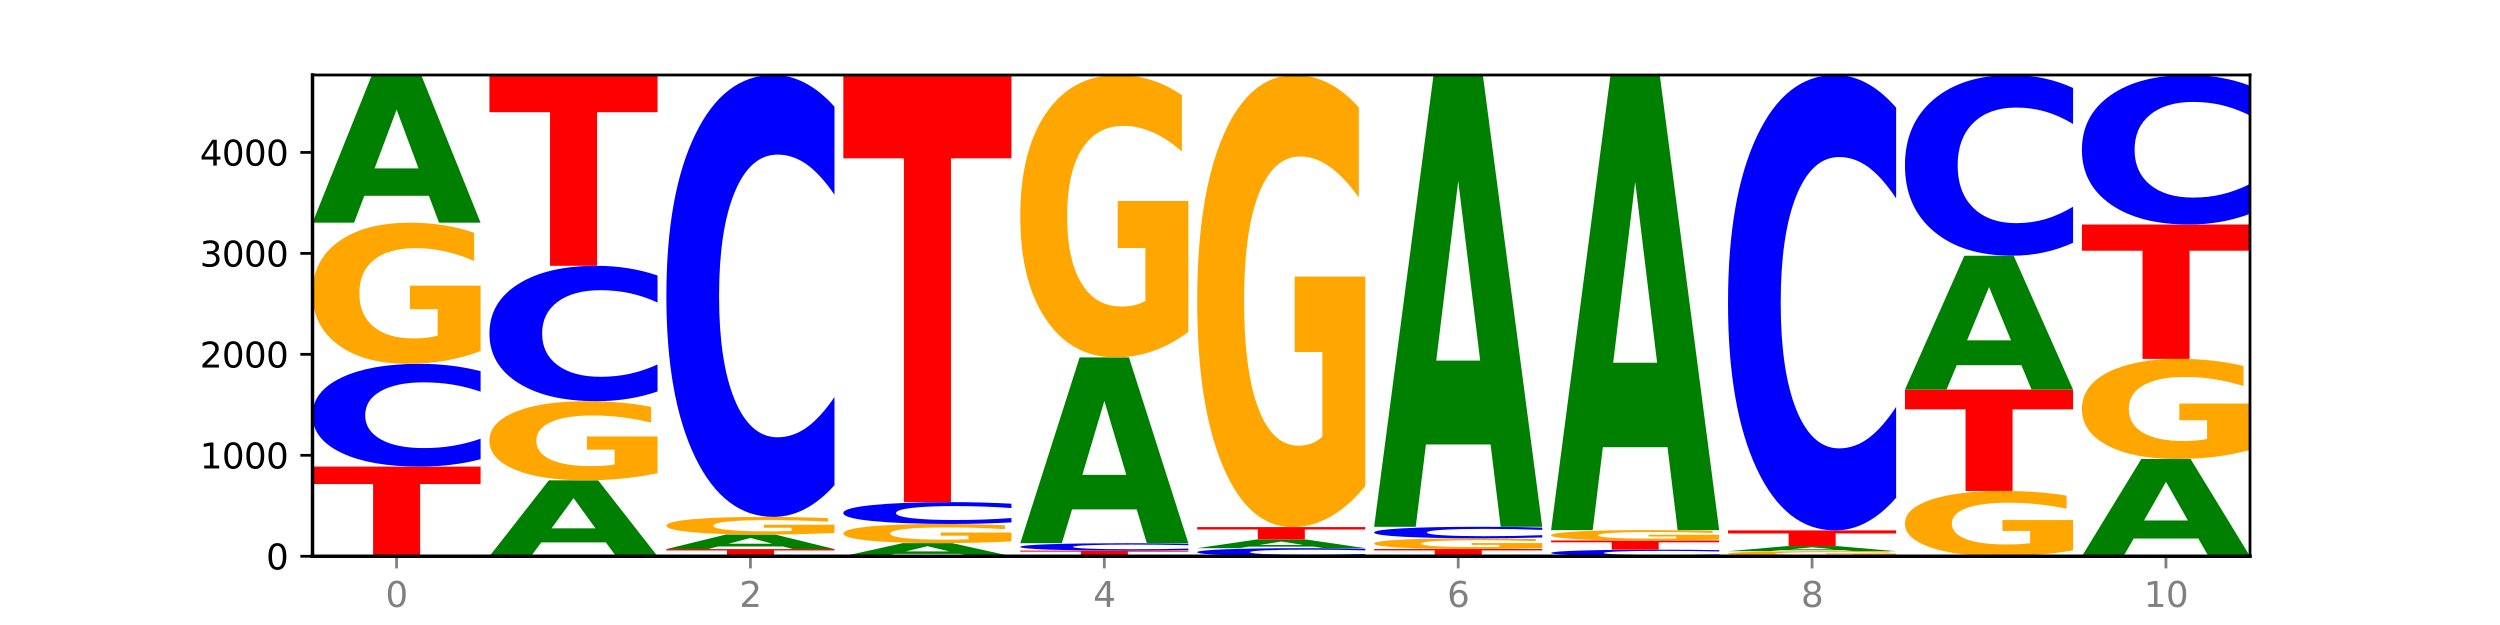 <?xml version="1.0" encoding="utf-8" standalone="no"?>
<!DOCTYPE svg PUBLIC "-//W3C//DTD SVG 1.1//EN"
  "http://www.w3.org/Graphics/SVG/1.1/DTD/svg11.dtd">
<svg xmlns:xlink="http://www.w3.org/1999/xlink" width="720pt" height="180pt" viewBox="0 0 720 180" xmlns="http://www.w3.org/2000/svg" version="1.1">
 <defs>
  <style type="text/css">*{stroke-linejoin: round; stroke-linecap: butt}</style>
 </defs>
 <g id="figure_1">
  <g id="patch_1">
   <path d="M 0 180 
L 720 180 
L 720 0 
L 0 0 
z
" style="fill: #ffffff"/>
  </g>
  <g id="axes_1">
   <g id="patch_2">
    <path d="M 90 160.2 
L 648 160.2 
L 648 21.6 
L 90 21.6 
z
" style="fill: #ffffff"/>
   </g>
   <g id="line2d_1">
    <path d="M 90 160.2 
L 648 160.2 
" clip-path="url(#p2af4a67f99)" style="fill: none; stroke: #000000; stroke-width: 0.5; stroke-linecap: square"/>
   </g>
   <g id="patch_3">
    <path d="M 90 134.381 
L 138.411 134.381 
L 138.411 139.417 
L 120.994 139.417 
L 120.994 160.2 
L 107.45 160.2 
L 107.45 139.417 
L 90 139.417 
L 90 134.381 
z
" clip-path="url(#p2af4a67f99)" style="fill: #ff0000"/>
   </g>
   <g id="patch_4">
    <path d="M 138.411 132.26 
Q 134.361 133.312 129.983 133.843 
Q 125.604 134.381 120.835 134.381 
Q 106.613 134.381 98.306 130.395 
Q 90 126.409 90 119.592 
Q 90 112.75 98.306 108.77 
Q 106.613 104.783 120.835 104.783 
Q 125.604 104.783 129.983 105.321 
Q 134.361 105.853 138.411 106.905 
L 138.411 112.805 
Q 134.325 111.411 130.361 110.763 
Q 126.397 110.115 122.018 110.115 
Q 114.163 110.115 109.662 112.64 
Q 105.173 115.159 105.173 119.592 
Q 105.173 124.006 109.662 126.531 
Q 114.163 129.05 122.018 129.05 
Q 126.397 129.05 130.361 128.402 
Q 134.325 127.748 138.411 126.354 
L 138.411 132.26 
z
" clip-path="url(#p2af4a67f99)" style="fill: #0000ff"/>
   </g>
   <g id="patch_5">
    <path d="M 138.411 101.106 
Q 133.529 102.944 128.277 103.868 
Q 123.026 104.783 117.428 104.783 
Q 104.777 104.783 97.389 99.309 
Q 90 93.834 90 84.473 
Q 90 75.001 97.519 69.569 
Q 105.048 64.137 118.144 64.137 
Q 123.189 64.137 127.811 64.875 
Q 132.444 65.606 136.545 67.05 
L 136.545 75.153 
Q 132.313 73.297 128.126 72.382 
Q 123.938 71.458 119.728 71.458 
Q 111.938 71.458 107.717 74.834 
Q 103.497 78.2 103.497 84.473 
Q 103.497 90.686 107.566 94.078 
Q 111.634 97.462 119.12 97.462 
Q 121.16 97.462 122.907 97.269 
Q 124.654 97.067 126.042 96.647 
L 126.042 89.04 
L 118.068 89.04 
L 118.068 82.264 
L 138.411 82.264 
L 138.411 101.106 
z
" clip-path="url(#p2af4a67f99)" style="fill: #ffa600"/>
   </g>
   <g id="patch_6">
    <path d="M 123.534 56.388 
L 104.916 56.388 
L 101.977 64.137 
L 90 64.137 
L 107.104 21.6 
L 121.307 21.6 
L 138.411 64.137 
L 126.444 64.137 
L 123.534 56.388 
z
M 107.886 48.493 
L 120.535 48.493 
L 114.22 31.573 
L 107.886 48.493 
z
" clip-path="url(#p2af4a67f99)" style="fill: #008000"/>
   </g>
   <g id="patch_7">
    <path d="M 174.493 156.217 
L 155.875 156.217 
L 152.935 160.2 
L 140.959 160.2 
L 158.063 138.336 
L 172.266 138.336 
L 189.37 160.2 
L 177.403 160.2 
L 174.493 156.217 
z
M 158.845 152.159 
L 171.494 152.159 
L 165.179 143.462 
L 158.845 152.159 
z
" clip-path="url(#p2af4a67f99)" style="fill: #008000"/>
   </g>
   <g id="patch_8">
    <path d="M 189.37 136.273 
Q 184.488 137.304 179.236 137.822 
Q 173.985 138.336 168.387 138.336 
Q 155.736 138.336 148.347 135.266 
Q 140.959 132.196 140.959 126.945 
Q 140.959 121.634 148.478 118.587 
Q 156.007 115.541 169.103 115.541 
Q 174.148 115.541 178.77 115.955 
Q 183.403 116.365 187.504 117.175 
L 187.504 121.719 
Q 183.272 120.678 179.084 120.165 
Q 174.896 119.647 170.687 119.647 
Q 162.897 119.647 158.676 121.54 
Q 154.456 123.428 154.456 126.945 
Q 154.456 130.43 158.524 132.332 
Q 162.593 134.23 170.079 134.23 
Q 172.119 134.23 173.866 134.121 
Q 175.613 134.008 177.001 133.773 
L 177.001 129.507 
L 169.027 129.507 
L 169.027 125.707 
L 189.37 125.707 
L 189.37 136.273 
z
" clip-path="url(#p2af4a67f99)" style="fill: #ffa600"/>
   </g>
   <g id="patch_9">
    <path d="M 189.37 112.746 
Q 185.32 114.132 180.942 114.832 
Q 176.563 115.541 171.794 115.541 
Q 157.572 115.541 149.265 110.29 
Q 140.959 105.039 140.959 96.058 
Q 140.959 87.046 149.265 81.803 
Q 157.572 76.552 171.794 76.552 
Q 176.563 76.552 180.942 77.26 
Q 185.32 77.961 189.37 79.346 
L 189.37 87.118 
Q 185.284 85.282 181.32 84.428 
Q 177.356 83.575 172.977 83.575 
Q 165.122 83.575 160.621 86.901 
Q 156.132 90.219 156.132 96.058 
Q 156.132 101.873 160.621 105.2 
Q 165.122 108.518 172.977 108.518 
Q 177.356 108.518 181.32 107.664 
Q 185.284 106.802 189.37 104.966 
L 189.37 112.746 
z
" clip-path="url(#p2af4a67f99)" style="fill: #0000ff"/>
   </g>
   <g id="patch_10">
    <path d="M 140.959 21.6 
L 189.37 21.6 
L 189.37 32.317 
L 171.953 32.317 
L 171.953 76.552 
L 158.409 76.552 
L 158.409 32.317 
L 140.959 32.317 
L 140.959 21.6 
z
" clip-path="url(#p2af4a67f99)" style="fill: #ff0000"/>
   </g>
   <g id="patch_11">
    <path d="M 191.918 158.136 
L 240.329 158.136 
L 240.329 158.538 
L 222.912 158.538 
L 222.912 160.2 
L 209.368 160.2 
L 209.368 158.538 
L 191.918 158.538 
L 191.918 158.136 
z
" clip-path="url(#p2af4a67f99)" style="fill: #ff0000"/>
   </g>
   <g id="patch_12">
    <path d="M 225.452 157.373 
L 206.834 157.373 
L 203.894 158.136 
L 191.918 158.136 
L 209.021 153.949 
L 223.225 153.949 
L 240.329 158.136 
L 228.362 158.136 
L 225.452 157.373 
z
M 209.803 156.596 
L 222.453 156.596 
L 216.138 154.931 
L 209.803 156.596 
z
" clip-path="url(#p2af4a67f99)" style="fill: #008000"/>
   </g>
   <g id="patch_13">
    <path d="M 240.329 153.489 
Q 235.446 153.719 230.195 153.834 
Q 224.944 153.949 219.346 153.949 
Q 206.695 153.949 199.306 153.264 
Q 191.918 152.578 191.918 151.406 
Q 191.918 150.221 199.437 149.541 
Q 206.966 148.861 220.062 148.861 
Q 225.107 148.861 229.729 148.953 
Q 234.361 149.045 238.463 149.226 
L 238.463 150.24 
Q 234.231 150.007 230.043 149.893 
Q 225.855 149.777 221.646 149.777 
Q 213.856 149.777 209.635 150.2 
Q 205.415 150.621 205.415 151.406 
Q 205.415 152.184 209.483 152.609 
Q 213.552 153.032 221.038 153.032 
Q 223.078 153.032 224.825 153.008 
Q 226.571 152.983 227.96 152.93 
L 227.96 151.978 
L 219.986 151.978 
L 219.986 151.13 
L 240.329 151.13 
L 240.329 153.489 
z
" clip-path="url(#p2af4a67f99)" style="fill: #ffa600"/>
   </g>
   <g id="patch_14">
    <path d="M 240.329 139.739 
Q 236.279 144.26 231.9 146.547 
Q 227.522 148.861 222.753 148.861 
Q 208.53 148.861 200.224 131.721 
Q 191.918 114.581 191.918 85.27 
Q 191.918 55.853 200.224 38.74 
Q 208.53 21.6 222.753 21.6 
Q 227.522 21.6 231.9 23.913 
Q 236.279 26.2 240.329 30.722 
L 240.329 56.09 
Q 236.243 50.096 232.279 47.31 
Q 228.314 44.523 223.936 44.523 
Q 216.081 44.523 211.58 55.38 
Q 207.091 66.211 207.091 85.27 
Q 207.091 104.25 211.58 115.107 
Q 216.081 125.938 223.936 125.938 
Q 228.314 125.938 232.279 123.151 
Q 236.243 120.338 240.329 114.344 
L 240.329 139.739 
z
" clip-path="url(#p2af4a67f99)" style="fill: #0000ff"/>
   </g>
   <g id="patch_15">
    <path d="M 276.411 159.511 
L 257.793 159.511 
L 254.853 160.2 
L 242.877 160.2 
L 259.98 156.42 
L 274.184 156.42 
L 291.288 160.2 
L 279.321 160.2 
L 276.411 159.511 
z
M 260.762 158.81 
L 273.412 158.81 
L 267.097 157.306 
L 260.762 158.81 
z
" clip-path="url(#p2af4a67f99)" style="fill: #008000"/>
   </g>
   <g id="patch_16">
    <path d="M 291.288 155.92 
Q 286.405 156.17 281.154 156.296 
Q 275.903 156.42 270.305 156.42 
Q 257.654 156.42 250.265 155.676 
Q 242.877 154.932 242.877 153.66 
Q 242.877 152.373 250.395 151.634 
Q 257.925 150.896 271.021 150.896 
Q 276.066 150.896 280.688 150.996 
Q 285.32 151.096 289.422 151.292 
L 289.422 152.393 
Q 285.19 152.141 281.002 152.017 
Q 276.814 151.891 272.605 151.891 
Q 264.815 151.891 260.594 152.35 
Q 256.374 152.807 256.374 153.66 
Q 256.374 154.504 260.442 154.965 
Q 264.511 155.425 271.997 155.425 
Q 274.037 155.425 275.784 155.399 
Q 277.53 155.372 278.919 155.315 
L 278.919 154.281 
L 270.945 154.281 
L 270.945 153.36 
L 291.288 153.36 
L 291.288 155.92 
z
" clip-path="url(#p2af4a67f99)" style="fill: #ffa600"/>
   </g>
   <g id="patch_17">
    <path d="M 291.288 150.446 
Q 287.238 150.669 282.859 150.782 
Q 278.481 150.896 273.711 150.896 
Q 259.489 150.896 251.183 150.05 
Q 242.877 149.204 242.877 147.758 
Q 242.877 146.306 251.183 145.462 
Q 259.489 144.616 273.711 144.616 
Q 278.481 144.616 282.859 144.73 
Q 287.238 144.843 291.288 145.066 
L 291.288 146.318 
Q 287.202 146.022 283.237 145.885 
Q 279.273 145.747 274.895 145.747 
Q 267.04 145.747 262.539 146.283 
Q 258.05 146.817 258.05 147.758 
Q 258.05 148.695 262.539 149.23 
Q 267.04 149.765 274.895 149.765 
Q 279.273 149.765 283.237 149.627 
Q 287.202 149.488 291.288 149.193 
L 291.288 150.446 
z
" clip-path="url(#p2af4a67f99)" style="fill: #0000ff"/>
   </g>
   <g id="patch_18">
    <path d="M 242.877 21.6 
L 291.288 21.6 
L 291.288 45.592 
L 273.871 45.592 
L 273.871 144.616 
L 260.327 144.616 
L 260.327 45.592 
L 242.877 45.592 
L 242.877 21.6 
z
" clip-path="url(#p2af4a67f99)" style="fill: #ff0000"/>
   </g>
   <g id="patch_19">
    <path d="M 293.836 158.572 
L 342.247 158.572 
L 342.247 158.889 
L 324.83 158.889 
L 324.83 160.2 
L 311.286 160.2 
L 311.286 158.889 
L 293.836 158.889 
L 293.836 158.572 
z
" clip-path="url(#p2af4a67f99)" style="fill: #ff0000"/>
   </g>
   <g id="patch_20">
    <path d="M 342.247 158.42 
Q 338.197 158.495 333.818 158.533 
Q 329.439 158.572 324.67 158.572 
Q 310.448 158.572 302.142 158.286 
Q 293.836 158 293.836 157.511 
Q 293.836 157.021 302.142 156.735 
Q 310.448 156.449 324.67 156.449 
Q 329.439 156.449 333.818 156.488 
Q 338.197 156.526 342.247 156.601 
L 342.247 157.025 
Q 338.16 156.925 334.196 156.878 
Q 330.232 156.832 325.853 156.832 
Q 317.998 156.832 313.498 157.013 
Q 309.009 157.193 309.009 157.511 
Q 309.009 157.828 313.498 158.009 
Q 317.998 158.189 325.853 158.189 
Q 330.232 158.189 334.196 158.143 
Q 338.16 158.096 342.247 157.996 
L 342.247 158.42 
z
" clip-path="url(#p2af4a67f99)" style="fill: #0000ff"/>
   </g>
   <g id="patch_21">
    <path d="M 327.37 146.698 
L 308.752 146.698 
L 305.812 156.449 
L 293.836 156.449 
L 310.939 102.922 
L 325.143 102.922 
L 342.247 156.449 
L 330.28 156.449 
L 327.37 146.698 
z
M 311.721 136.764 
L 324.371 136.764 
L 318.056 115.472 
L 311.721 136.764 
z
" clip-path="url(#p2af4a67f99)" style="fill: #008000"/>
   </g>
   <g id="patch_22">
    <path d="M 342.247 95.565 
Q 337.364 99.244 332.113 101.091 
Q 326.862 102.922 321.263 102.922 
Q 308.613 102.922 301.224 91.97 
Q 293.836 81.017 293.836 62.286 
Q 293.836 43.338 301.354 32.469 
Q 308.884 21.6 321.98 21.6 
Q 327.025 21.6 331.647 23.078 
Q 336.279 24.54 340.38 27.429 
L 340.38 43.64 
Q 336.149 39.927 331.961 38.096 
Q 327.773 36.248 323.564 36.248 
Q 315.774 36.248 311.553 43.002 
Q 307.333 49.738 307.333 62.286 
Q 307.333 74.717 311.401 81.504 
Q 315.47 88.274 322.956 88.274 
Q 324.996 88.274 326.742 87.888 
Q 328.489 87.484 329.878 86.645 
L 329.878 71.425 
L 321.904 71.425 
L 321.904 57.868 
L 342.247 57.868 
L 342.247 95.565 
z
" clip-path="url(#p2af4a67f99)" style="fill: #ffa600"/>
   </g>
   <g id="patch_23">
    <path d="M 393.205 160.033 
Q 389.156 160.116 384.777 160.158 
Q 380.398 160.2 375.629 160.2 
Q 361.407 160.2 353.101 159.887 
Q 344.795 159.573 344.795 159.038 
Q 344.795 158.5 353.101 158.187 
Q 361.407 157.874 375.629 157.874 
Q 380.398 157.874 384.777 157.916 
Q 389.156 157.958 393.205 158.041 
L 393.205 158.504 
Q 389.119 158.395 385.155 158.344 
Q 381.191 158.293 376.812 158.293 
Q 368.957 158.293 364.457 158.491 
Q 359.968 158.689 359.968 159.038 
Q 359.968 159.385 364.457 159.583 
Q 368.957 159.781 376.812 159.781 
Q 381.191 159.781 385.155 159.73 
Q 389.119 159.679 393.205 159.569 
L 393.205 160.033 
z
" clip-path="url(#p2af4a67f99)" style="fill: #0000ff"/>
   </g>
   <g id="patch_24">
    <path d="M 378.329 157.419 
L 359.711 157.419 
L 356.771 157.874 
L 344.795 157.874 
L 361.898 155.374 
L 376.102 155.374 
L 393.205 157.874 
L 381.239 157.874 
L 378.329 157.419 
z
M 362.68 156.954 
L 375.33 156.954 
L 369.015 155.96 
L 362.68 156.954 
z
" clip-path="url(#p2af4a67f99)" style="fill: #008000"/>
   </g>
   <g id="patch_25">
    <path d="M 344.795 151.797 
L 393.205 151.797 
L 393.205 152.495 
L 375.789 152.495 
L 375.789 155.374 
L 362.245 155.374 
L 362.245 152.495 
L 344.795 152.495 
L 344.795 151.797 
z
" clip-path="url(#p2af4a67f99)" style="fill: #ff0000"/>
   </g>
   <g id="patch_26">
    <path d="M 393.205 140.017 
Q 388.323 145.907 383.072 148.866 
Q 377.821 151.797 372.222 151.797 
Q 359.572 151.797 352.183 134.262 
Q 344.795 116.727 344.795 86.739 
Q 344.795 56.402 352.313 39.001 
Q 359.843 21.6 372.938 21.6 
Q 377.983 21.6 382.605 23.967 
Q 387.238 26.307 391.339 30.932 
L 391.339 56.886 
Q 387.108 50.942 382.92 48.011 
Q 378.732 45.052 374.522 45.052 
Q 366.732 45.052 362.512 55.864 
Q 358.291 66.649 358.291 86.739 
Q 358.291 106.641 362.36 117.507 
Q 366.429 128.345 373.915 128.345 
Q 375.955 128.345 377.701 127.727 
Q 379.448 127.081 380.837 125.736 
L 380.837 101.37 
L 372.862 101.37 
L 372.862 79.666 
L 393.205 79.666 
L 393.205 140.017 
z
" clip-path="url(#p2af4a67f99)" style="fill: #ffa600"/>
   </g>
   <g id="patch_27">
    <path d="M 395.753 158.107 
L 444.164 158.107 
L 444.164 158.515 
L 426.748 158.515 
L 426.748 160.2 
L 413.204 160.2 
L 413.204 158.515 
L 395.753 158.515 
L 395.753 158.107 
z
" clip-path="url(#p2af4a67f99)" style="fill: #ff0000"/>
   </g>
   <g id="patch_28">
    <path d="M 444.164 157.828 
Q 439.282 157.967 434.031 158.037 
Q 428.78 158.107 423.181 158.107 
Q 410.531 158.107 403.142 157.692 
Q 395.753 157.276 395.753 156.567 
Q 395.753 155.848 403.272 155.437 
Q 410.802 155.025 423.897 155.025 
Q 428.942 155.025 433.564 155.081 
Q 438.197 155.136 442.298 155.246 
L 442.298 155.86 
Q 438.067 155.719 433.879 155.65 
Q 429.691 155.58 425.481 155.58 
Q 417.691 155.58 413.471 155.836 
Q 409.25 156.091 409.25 156.567 
Q 409.25 157.038 413.319 157.295 
Q 417.388 157.551 424.874 157.551 
Q 426.914 157.551 428.66 157.537 
Q 430.407 157.522 431.796 157.49 
L 431.796 156.913 
L 423.821 156.913 
L 423.821 156.399 
L 444.164 156.399 
L 444.164 157.828 
z
" clip-path="url(#p2af4a67f99)" style="fill: #ffa600"/>
   </g>
   <g id="patch_29">
    <path d="M 444.164 154.787 
Q 440.115 154.905 435.736 154.964 
Q 431.357 155.025 426.588 155.025 
Q 412.366 155.025 404.06 154.578 
Q 395.753 154.132 395.753 153.368 
Q 395.753 152.602 404.06 152.157 
Q 412.366 151.71 426.588 151.71 
Q 431.357 151.71 435.736 151.77 
Q 440.115 151.83 444.164 151.948 
L 444.164 152.608 
Q 440.078 152.452 436.114 152.38 
Q 432.15 152.307 427.771 152.307 
Q 419.916 152.307 415.415 152.59 
Q 410.927 152.872 410.927 153.368 
Q 410.927 153.863 415.415 154.146 
Q 419.916 154.428 427.771 154.428 
Q 432.15 154.428 436.114 154.355 
Q 440.078 154.282 444.164 154.126 
L 444.164 154.787 
z
" clip-path="url(#p2af4a67f99)" style="fill: #0000ff"/>
   </g>
   <g id="patch_30">
    <path d="M 429.288 128.008 
L 410.67 128.008 
L 407.73 151.71 
L 395.753 151.71 
L 412.857 21.6 
L 427.061 21.6 
L 444.164 151.71 
L 432.198 151.71 
L 429.288 128.008 
z
M 413.639 103.86 
L 426.289 103.86 
L 419.974 52.106 
L 413.639 103.86 
z
" clip-path="url(#p2af4a67f99)" style="fill: #008000"/>
   </g>
   <g id="patch_31">
    <path d="M 495.123 160.065 
Q 491.074 160.132 486.695 160.166 
Q 482.316 160.2 477.547 160.2 
Q 463.325 160.2 455.019 159.945 
Q 446.712 159.691 446.712 159.256 
Q 446.712 158.819 455.019 158.565 
Q 463.325 158.31 477.547 158.31 
Q 482.316 158.31 486.695 158.344 
Q 491.074 158.378 495.123 158.446 
L 495.123 158.822 
Q 491.037 158.733 487.073 158.692 
Q 483.109 158.651 478.73 158.651 
Q 470.875 158.651 466.374 158.812 
Q 461.886 158.973 461.886 159.256 
Q 461.886 159.538 466.374 159.699 
Q 470.875 159.86 478.73 159.86 
Q 483.109 159.86 487.073 159.818 
Q 491.037 159.776 495.123 159.687 
L 495.123 160.065 
z
" clip-path="url(#p2af4a67f99)" style="fill: #0000ff"/>
   </g>
   <g id="patch_32">
    <path d="M 446.712 155.664 
L 495.123 155.664 
L 495.123 156.18 
L 477.707 156.18 
L 477.707 158.31 
L 464.163 158.31 
L 464.163 156.18 
L 446.712 156.18 
L 446.712 155.664 
z
" clip-path="url(#p2af4a67f99)" style="fill: #ff0000"/>
   </g>
   <g id="patch_33">
    <path d="M 495.123 155.393 
Q 490.241 155.529 484.99 155.597 
Q 479.739 155.664 474.14 155.664 
Q 461.489 155.664 454.101 155.261 
Q 446.712 154.858 446.712 154.168 
Q 446.712 153.47 454.231 153.07 
Q 461.761 152.67 474.856 152.67 
Q 479.901 152.67 484.523 152.724 
Q 489.156 152.778 493.257 152.884 
L 493.257 153.481 
Q 489.026 153.345 484.838 153.277 
Q 480.65 153.209 476.44 153.209 
Q 468.65 153.209 464.43 153.458 
Q 460.209 153.706 460.209 154.168 
Q 460.209 154.626 464.278 154.876 
Q 468.346 155.125 475.833 155.125 
Q 477.872 155.125 479.619 155.111 
Q 481.366 155.096 482.755 155.065 
L 482.755 154.504 
L 474.78 154.504 
L 474.78 154.005 
L 495.123 154.005 
L 495.123 155.393 
z
" clip-path="url(#p2af4a67f99)" style="fill: #ffa600"/>
   </g>
   <g id="patch_34">
    <path d="M 480.247 128.793 
L 461.629 128.793 
L 458.689 152.67 
L 446.712 152.67 
L 463.816 21.6 
L 478.02 21.6 
L 495.123 152.67 
L 483.157 152.67 
L 480.247 128.793 
z
M 464.598 104.467 
L 477.248 104.467 
L 470.933 52.331 
L 464.598 104.467 
z
" clip-path="url(#p2af4a67f99)" style="fill: #008000"/>
   </g>
   <g id="patch_35">
    <path d="M 546.082 160.068 
Q 541.2 160.134 535.949 160.167 
Q 530.697 160.2 525.099 160.2 
Q 512.448 160.2 505.06 160.004 
Q 497.671 159.808 497.671 159.474 
Q 497.671 159.135 505.19 158.941 
Q 512.72 158.746 525.815 158.746 
Q 530.86 158.746 535.482 158.773 
Q 540.115 158.799 544.216 158.85 
L 544.216 159.14 
Q 539.985 159.074 535.797 159.041 
Q 531.609 159.008 527.399 159.008 
Q 519.609 159.008 515.389 159.129 
Q 511.168 159.249 511.168 159.474 
Q 511.168 159.696 515.237 159.817 
Q 519.305 159.938 526.792 159.938 
Q 528.831 159.938 530.578 159.931 
Q 532.325 159.924 533.714 159.909 
L 533.714 159.637 
L 525.739 159.637 
L 525.739 159.395 
L 546.082 159.395 
L 546.082 160.068 
z
" clip-path="url(#p2af4a67f99)" style="fill: #ffa600"/>
   </g>
   <g id="patch_36">
    <path d="M 531.206 158.476 
L 512.587 158.476 
L 509.648 158.746 
L 497.671 158.746 
L 514.775 157.263 
L 528.979 157.263 
L 546.082 158.746 
L 534.116 158.746 
L 531.206 158.476 
z
M 515.557 158.201 
L 528.206 158.201 
L 521.892 157.611 
L 515.557 158.201 
z
" clip-path="url(#p2af4a67f99)" style="fill: #008000"/>
   </g>
   <g id="patch_37">
    <path d="M 497.671 152.757 
L 546.082 152.757 
L 546.082 153.636 
L 528.666 153.636 
L 528.666 157.263 
L 515.122 157.263 
L 515.122 153.636 
L 497.671 153.636 
L 497.671 152.757 
z
" clip-path="url(#p2af4a67f99)" style="fill: #ff0000"/>
   </g>
   <g id="patch_38">
    <path d="M 546.082 143.356 
Q 542.033 148.016 537.654 150.373 
Q 533.275 152.757 528.506 152.757 
Q 514.284 152.757 505.978 135.092 
Q 497.671 117.428 497.671 87.219 
Q 497.671 56.902 505.978 39.265 
Q 514.284 21.6 528.506 21.6 
Q 533.275 21.6 537.654 23.984 
Q 542.033 26.341 546.082 31.001 
L 546.082 57.146 
Q 541.996 50.969 538.032 48.097 
Q 534.068 45.225 529.689 45.225 
Q 521.834 45.225 517.333 56.414 
Q 512.845 67.577 512.845 87.219 
Q 512.845 106.78 517.333 117.97 
Q 521.834 129.132 529.689 129.132 
Q 534.068 129.132 538.032 126.26 
Q 541.996 123.361 546.082 117.184 
L 546.082 143.356 
z
" clip-path="url(#p2af4a67f99)" style="fill: #0000ff"/>
   </g>
   <g id="patch_39">
    <path d="M 597.041 158.498 
Q 592.159 159.349 586.908 159.776 
Q 581.656 160.2 576.058 160.2 
Q 563.407 160.2 556.019 157.666 
Q 548.63 155.133 548.63 150.8 
Q 548.63 146.417 556.149 143.903 
Q 563.679 141.389 576.774 141.389 
Q 581.819 141.389 586.441 141.731 
Q 591.074 142.069 595.175 142.737 
L 595.175 146.487 
Q 590.944 145.628 586.756 145.204 
Q 582.568 144.777 578.358 144.777 
Q 570.568 144.777 566.348 146.339 
Q 562.127 147.897 562.127 150.8 
Q 562.127 153.676 566.196 155.246 
Q 570.264 156.812 577.75 156.812 
Q 579.79 156.812 581.537 156.722 
Q 583.284 156.629 584.673 156.435 
L 584.673 152.914 
L 576.698 152.914 
L 576.698 149.778 
L 597.041 149.778 
L 597.041 158.498 
z
" clip-path="url(#p2af4a67f99)" style="fill: #ffa600"/>
   </g>
   <g id="patch_40">
    <path d="M 548.63 112.197 
L 597.041 112.197 
L 597.041 117.89 
L 579.624 117.89 
L 579.624 141.389 
L 566.081 141.389 
L 566.081 117.89 
L 548.63 117.89 
L 548.63 112.197 
z
" clip-path="url(#p2af4a67f99)" style="fill: #ff0000"/>
   </g>
   <g id="patch_41">
    <path d="M 582.164 105.174 
L 563.546 105.174 
L 560.607 112.197 
L 548.63 112.197 
L 565.734 73.644 
L 579.937 73.644 
L 597.041 112.197 
L 585.074 112.197 
L 582.164 105.174 
z
M 566.516 98.019 
L 579.165 98.019 
L 572.85 82.683 
L 566.516 98.019 
z
" clip-path="url(#p2af4a67f99)" style="fill: #008000"/>
   </g>
   <g id="patch_42">
    <path d="M 597.041 69.914 
Q 592.992 71.763 588.613 72.698 
Q 584.234 73.644 579.465 73.644 
Q 565.243 73.644 556.936 66.635 
Q 548.63 59.625 548.63 47.638 
Q 548.63 35.608 556.936 28.609 
Q 565.243 21.6 579.465 21.6 
Q 584.234 21.6 588.613 22.546 
Q 592.992 23.481 597.041 25.33 
L 597.041 35.705 
Q 592.955 33.254 588.991 32.114 
Q 585.027 30.975 580.648 30.975 
Q 572.793 30.975 568.292 35.415 
Q 563.804 39.844 563.804 47.638 
Q 563.804 55.4 568.292 59.84 
Q 572.793 64.269 580.648 64.269 
Q 585.027 64.269 588.991 63.13 
Q 592.955 61.98 597.041 59.528 
L 597.041 69.914 
z
" clip-path="url(#p2af4a67f99)" style="fill: #0000ff"/>
   </g>
   <g id="patch_43">
    <path d="M 633.123 155.099 
L 614.505 155.099 
L 611.566 160.2 
L 599.589 160.2 
L 616.693 132.201 
L 630.896 132.201 
L 648 160.2 
L 636.033 160.2 
L 633.123 155.099 
z
M 617.475 149.903 
L 630.124 149.903 
L 623.809 138.766 
L 617.475 149.903 
z
" clip-path="url(#p2af4a67f99)" style="fill: #008000"/>
   </g>
   <g id="patch_44">
    <path d="M 648 129.591 
Q 643.118 130.896 637.866 131.551 
Q 632.615 132.201 627.017 132.201 
Q 614.366 132.201 606.978 128.316 
Q 599.589 124.432 599.589 117.789 
Q 599.589 111.068 607.108 107.213 
Q 614.637 103.359 627.733 103.359 
Q 632.778 103.359 637.4 103.883 
Q 642.033 104.401 646.134 105.426 
L 646.134 111.175 
Q 641.903 109.859 637.715 109.209 
Q 633.527 108.554 629.317 108.554 
Q 621.527 108.554 617.306 110.949 
Q 613.086 113.338 613.086 117.789 
Q 613.086 122.198 617.155 124.605 
Q 621.223 127.006 628.709 127.006 
Q 630.749 127.006 632.496 126.869 
Q 634.243 126.726 635.631 126.428 
L 635.631 121.03 
L 627.657 121.03 
L 627.657 116.222 
L 648 116.222 
L 648 129.591 
z
" clip-path="url(#p2af4a67f99)" style="fill: #ffa600"/>
   </g>
   <g id="patch_45">
    <path d="M 599.589 64.66 
L 648 64.66 
L 648 72.207 
L 630.583 72.207 
L 630.583 103.359 
L 617.04 103.359 
L 617.04 72.207 
L 599.589 72.207 
L 599.589 64.66 
z
" clip-path="url(#p2af4a67f99)" style="fill: #ff0000"/>
   </g>
   <g id="patch_46">
    <path d="M 648 61.573 
Q 643.951 63.103 639.572 63.877 
Q 635.193 64.66 630.424 64.66 
Q 616.202 64.66 607.895 58.86 
Q 599.589 53.061 599.589 43.143 
Q 599.589 33.19 607.895 27.399 
Q 616.202 21.6 630.424 21.6 
Q 635.193 21.6 639.572 22.383 
Q 643.951 23.157 648 24.687 
L 648 33.27 
Q 643.914 31.242 639.95 30.299 
Q 635.986 29.356 631.607 29.356 
Q 623.752 29.356 619.251 33.03 
Q 614.762 36.695 614.762 43.143 
Q 614.762 49.565 619.251 53.239 
Q 623.752 56.904 631.607 56.904 
Q 635.986 56.904 639.95 55.961 
Q 643.914 55.009 648 52.981 
L 648 61.573 
z
" clip-path="url(#p2af4a67f99)" style="fill: #0000ff"/>
   </g>
   <g id="matplotlib.axis_1">
    <g id="xtick_1">
     <g id="line2d_2">
      <defs>
       <path id="mab5c624817" d="M 0 0 
L 0 3.5 
" style="stroke: #808080; stroke-width: 0.8"/>
      </defs>
      <g>
       <use xlink:href="#mab5c624817" x="114.205" y="160.2" style="fill: #808080; stroke: #808080; stroke-width: 0.8"/>
      </g>
     </g>
     <g id="text_1">
      <!-- 0 -->
      <g style="fill: #808080" transform="translate(111.024 174.798) scale(0.1 -0.1)">
       <defs>
        <path id="DejaVuSans-30" d="M 2034 4250 
Q 1547 4250 1301 3770 
Q 1056 3291 1056 2328 
Q 1056 1369 1301 889 
Q 1547 409 2034 409 
Q 2525 409 2770 889 
Q 3016 1369 3016 2328 
Q 3016 3291 2770 3770 
Q 2525 4250 2034 4250 
z
M 2034 4750 
Q 2819 4750 3233 4129 
Q 3647 3509 3647 2328 
Q 3647 1150 3233 529 
Q 2819 -91 2034 -91 
Q 1250 -91 836 529 
Q 422 1150 422 2328 
Q 422 3509 836 4129 
Q 1250 4750 2034 4750 
z
" transform="scale(0.016)"/>
       </defs>
       <use xlink:href="#DejaVuSans-30"/>
      </g>
     </g>
    </g>
    <g id="xtick_2">
     <g id="line2d_3">
      <g>
       <use xlink:href="#mab5c624817" x="216.123" y="160.2" style="fill: #808080; stroke: #808080; stroke-width: 0.8"/>
      </g>
     </g>
     <g id="text_2">
      <!-- 2 -->
      <g style="fill: #808080" transform="translate(212.942 174.798) scale(0.1 -0.1)">
       <defs>
        <path id="DejaVuSans-32" d="M 1228 531 
L 3431 531 
L 3431 0 
L 469 0 
L 469 531 
Q 828 903 1448 1529 
Q 2069 2156 2228 2338 
Q 2531 2678 2651 2914 
Q 2772 3150 2772 3378 
Q 2772 3750 2511 3984 
Q 2250 4219 1831 4219 
Q 1534 4219 1204 4116 
Q 875 4013 500 3803 
L 500 4441 
Q 881 4594 1212 4672 
Q 1544 4750 1819 4750 
Q 2544 4750 2975 4387 
Q 3406 4025 3406 3419 
Q 3406 3131 3298 2873 
Q 3191 2616 2906 2266 
Q 2828 2175 2409 1742 
Q 1991 1309 1228 531 
z
" transform="scale(0.016)"/>
       </defs>
       <use xlink:href="#DejaVuSans-32"/>
      </g>
     </g>
    </g>
    <g id="xtick_3">
     <g id="line2d_4">
      <g>
       <use xlink:href="#mab5c624817" x="318.041" y="160.2" style="fill: #808080; stroke: #808080; stroke-width: 0.8"/>
      </g>
     </g>
     <g id="text_3">
      <!-- 4 -->
      <g style="fill: #808080" transform="translate(314.86 174.798) scale(0.1 -0.1)">
       <defs>
        <path id="DejaVuSans-34" d="M 2419 4116 
L 825 1625 
L 2419 1625 
L 2419 4116 
z
M 2253 4666 
L 3047 4666 
L 3047 1625 
L 3713 1625 
L 3713 1100 
L 3047 1100 
L 3047 0 
L 2419 0 
L 2419 1100 
L 313 1100 
L 313 1709 
L 2253 4666 
z
" transform="scale(0.016)"/>
       </defs>
       <use xlink:href="#DejaVuSans-34"/>
      </g>
     </g>
    </g>
    <g id="xtick_4">
     <g id="line2d_5">
      <g>
       <use xlink:href="#mab5c624817" x="419.959" y="160.2" style="fill: #808080; stroke: #808080; stroke-width: 0.8"/>
      </g>
     </g>
     <g id="text_4">
      <!-- 6 -->
      <g style="fill: #808080" transform="translate(416.778 174.798) scale(0.1 -0.1)">
       <defs>
        <path id="DejaVuSans-36" d="M 2113 2584 
Q 1688 2584 1439 2293 
Q 1191 2003 1191 1497 
Q 1191 994 1439 701 
Q 1688 409 2113 409 
Q 2538 409 2786 701 
Q 3034 994 3034 1497 
Q 3034 2003 2786 2293 
Q 2538 2584 2113 2584 
z
M 3366 4563 
L 3366 3988 
Q 3128 4100 2886 4159 
Q 2644 4219 2406 4219 
Q 1781 4219 1451 3797 
Q 1122 3375 1075 2522 
Q 1259 2794 1537 2939 
Q 1816 3084 2150 3084 
Q 2853 3084 3261 2657 
Q 3669 2231 3669 1497 
Q 3669 778 3244 343 
Q 2819 -91 2113 -91 
Q 1303 -91 875 529 
Q 447 1150 447 2328 
Q 447 3434 972 4092 
Q 1497 4750 2381 4750 
Q 2619 4750 2861 4703 
Q 3103 4656 3366 4563 
z
" transform="scale(0.016)"/>
       </defs>
       <use xlink:href="#DejaVuSans-36"/>
      </g>
     </g>
    </g>
    <g id="xtick_5">
     <g id="line2d_6">
      <g>
       <use xlink:href="#mab5c624817" x="521.877" y="160.2" style="fill: #808080; stroke: #808080; stroke-width: 0.8"/>
      </g>
     </g>
     <g id="text_5">
      <!-- 8 -->
      <g style="fill: #808080" transform="translate(518.695 174.798) scale(0.1 -0.1)">
       <defs>
        <path id="DejaVuSans-38" d="M 2034 2216 
Q 1584 2216 1326 1975 
Q 1069 1734 1069 1313 
Q 1069 891 1326 650 
Q 1584 409 2034 409 
Q 2484 409 2743 651 
Q 3003 894 3003 1313 
Q 3003 1734 2745 1975 
Q 2488 2216 2034 2216 
z
M 1403 2484 
Q 997 2584 770 2862 
Q 544 3141 544 3541 
Q 544 4100 942 4425 
Q 1341 4750 2034 4750 
Q 2731 4750 3128 4425 
Q 3525 4100 3525 3541 
Q 3525 3141 3298 2862 
Q 3072 2584 2669 2484 
Q 3125 2378 3379 2068 
Q 3634 1759 3634 1313 
Q 3634 634 3220 271 
Q 2806 -91 2034 -91 
Q 1263 -91 848 271 
Q 434 634 434 1313 
Q 434 1759 690 2068 
Q 947 2378 1403 2484 
z
M 1172 3481 
Q 1172 3119 1398 2916 
Q 1625 2713 2034 2713 
Q 2441 2713 2670 2916 
Q 2900 3119 2900 3481 
Q 2900 3844 2670 4047 
Q 2441 4250 2034 4250 
Q 1625 4250 1398 4047 
Q 1172 3844 1172 3481 
z
" transform="scale(0.016)"/>
       </defs>
       <use xlink:href="#DejaVuSans-38"/>
      </g>
     </g>
    </g>
    <g id="xtick_6">
     <g id="line2d_7">
      <g>
       <use xlink:href="#mab5c624817" x="623.795" y="160.2" style="fill: #808080; stroke: #808080; stroke-width: 0.8"/>
      </g>
     </g>
     <g id="text_6">
      <!-- 10 -->
      <g style="fill: #808080" transform="translate(617.432 174.798) scale(0.1 -0.1)">
       <defs>
        <path id="DejaVuSans-31" d="M 794 531 
L 1825 531 
L 1825 4091 
L 703 3866 
L 703 4441 
L 1819 4666 
L 2450 4666 
L 2450 531 
L 3481 531 
L 3481 0 
L 794 0 
L 794 531 
z
" transform="scale(0.016)"/>
       </defs>
       <use xlink:href="#DejaVuSans-31"/>
       <use xlink:href="#DejaVuSans-30" x="63.623"/>
      </g>
     </g>
    </g>
   </g>
   <g id="matplotlib.axis_2">
    <g id="ytick_1">
     <g id="line2d_8">
      <defs>
       <path id="m11b8294594" d="M 0 0 
L -3.5 0 
" style="stroke: #000000; stroke-width: 0.8"/>
      </defs>
      <g>
       <use xlink:href="#m11b8294594" x="90" y="160.2" style="stroke: #000000; stroke-width: 0.8"/>
      </g>
     </g>
     <g id="text_7">
      <!-- 0 -->
      <g transform="translate(76.638 163.999) scale(0.1 -0.1)">
       <use xlink:href="#DejaVuSans-30"/>
      </g>
     </g>
    </g>
    <g id="ytick_2">
     <g id="line2d_9">
      <g>
       <use xlink:href="#m11b8294594" x="90" y="131.125" style="stroke: #000000; stroke-width: 0.8"/>
      </g>
     </g>
     <g id="text_8">
      <!-- 1000 -->
      <g transform="translate(57.55 134.924) scale(0.1 -0.1)">
       <use xlink:href="#DejaVuSans-31"/>
       <use xlink:href="#DejaVuSans-30" x="63.623"/>
       <use xlink:href="#DejaVuSans-30" x="127.246"/>
       <use xlink:href="#DejaVuSans-30" x="190.869"/>
      </g>
     </g>
    </g>
    <g id="ytick_3">
     <g id="line2d_10">
      <g>
       <use xlink:href="#m11b8294594" x="90" y="102.05" style="stroke: #000000; stroke-width: 0.8"/>
      </g>
     </g>
     <g id="text_9">
      <!-- 2000 -->
      <g transform="translate(57.55 105.849) scale(0.1 -0.1)">
       <use xlink:href="#DejaVuSans-32"/>
       <use xlink:href="#DejaVuSans-30" x="63.623"/>
       <use xlink:href="#DejaVuSans-30" x="127.246"/>
       <use xlink:href="#DejaVuSans-30" x="190.869"/>
      </g>
     </g>
    </g>
    <g id="ytick_4">
     <g id="line2d_11">
      <g>
       <use xlink:href="#m11b8294594" x="90" y="72.975" style="stroke: #000000; stroke-width: 0.8"/>
      </g>
     </g>
     <g id="text_10">
      <!-- 3000 -->
      <g transform="translate(57.55 76.775) scale(0.1 -0.1)">
       <defs>
        <path id="DejaVuSans-33" d="M 2597 2516 
Q 3050 2419 3304 2112 
Q 3559 1806 3559 1356 
Q 3559 666 3084 287 
Q 2609 -91 1734 -91 
Q 1441 -91 1130 -33 
Q 819 25 488 141 
L 488 750 
Q 750 597 1062 519 
Q 1375 441 1716 441 
Q 2309 441 2620 675 
Q 2931 909 2931 1356 
Q 2931 1769 2642 2001 
Q 2353 2234 1838 2234 
L 1294 2234 
L 1294 2753 
L 1863 2753 
Q 2328 2753 2575 2939 
Q 2822 3125 2822 3475 
Q 2822 3834 2567 4026 
Q 2313 4219 1838 4219 
Q 1578 4219 1281 4162 
Q 984 4106 628 3988 
L 628 4550 
Q 988 4650 1302 4700 
Q 1616 4750 1894 4750 
Q 2613 4750 3031 4423 
Q 3450 4097 3450 3541 
Q 3450 3153 3228 2886 
Q 3006 2619 2597 2516 
z
" transform="scale(0.016)"/>
       </defs>
       <use xlink:href="#DejaVuSans-33"/>
       <use xlink:href="#DejaVuSans-30" x="63.623"/>
       <use xlink:href="#DejaVuSans-30" x="127.246"/>
       <use xlink:href="#DejaVuSans-30" x="190.869"/>
      </g>
     </g>
    </g>
    <g id="ytick_5">
     <g id="line2d_12">
      <g>
       <use xlink:href="#m11b8294594" x="90" y="43.9" style="stroke: #000000; stroke-width: 0.8"/>
      </g>
     </g>
     <g id="text_11">
      <!-- 4000 -->
      <g transform="translate(57.55 47.7) scale(0.1 -0.1)">
       <use xlink:href="#DejaVuSans-34"/>
       <use xlink:href="#DejaVuSans-30" x="63.623"/>
       <use xlink:href="#DejaVuSans-30" x="127.246"/>
       <use xlink:href="#DejaVuSans-30" x="190.869"/>
      </g>
     </g>
    </g>
   </g>
   <g id="patch_47">
    <path d="M 90 160.2 
L 90 21.6 
" style="fill: none; stroke: #000000; stroke-linejoin: miter; stroke-linecap: square"/>
   </g>
   <g id="patch_48">
    <path d="M 648 160.2 
L 648 21.6 
" style="fill: none; stroke: #000000; stroke-width: 0.8; stroke-linejoin: miter; stroke-linecap: square"/>
   </g>
   <g id="patch_49">
    <path d="M 90 160.2 
L 648 160.2 
" style="fill: none; stroke: #000000; stroke-linejoin: miter; stroke-linecap: square"/>
   </g>
   <g id="patch_50">
    <path d="M 90 21.6 
L 648 21.6 
" style="fill: none; stroke: #000000; stroke-width: 0.8; stroke-linejoin: miter; stroke-linecap: square"/>
   </g>
  </g>
 </g>
 <defs>
  <clipPath id="p2af4a67f99">
   <rect x="90" y="21.6" width="558" height="138.6"/>
  </clipPath>
 </defs>
</svg>
